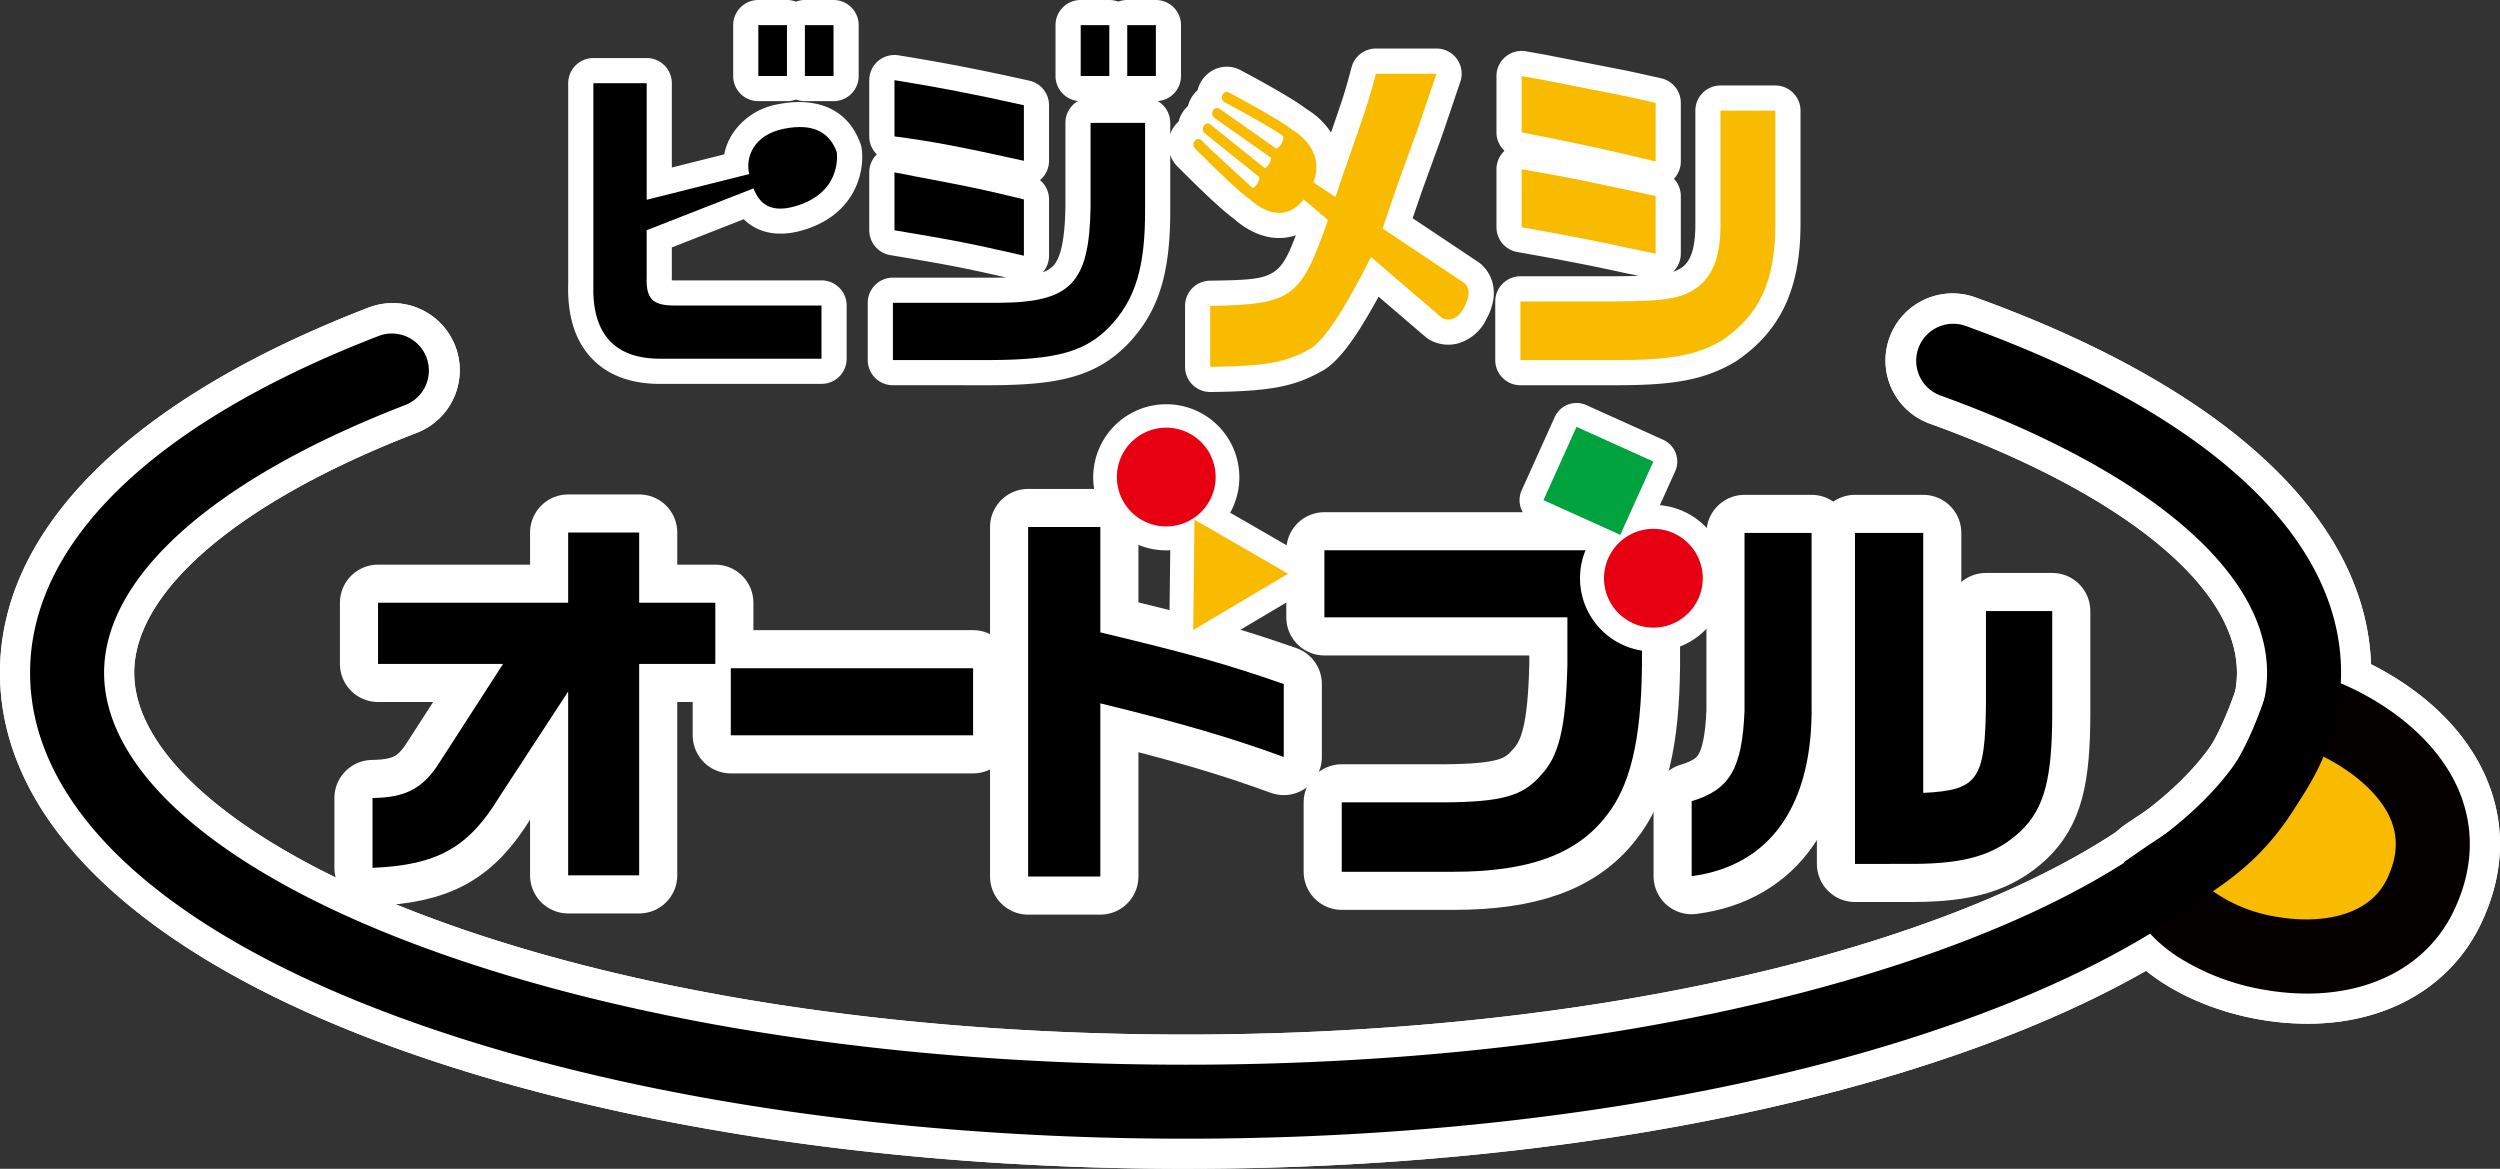<svg xmlns="http://www.w3.org/2000/svg" xmlns:xlink="http://www.w3.org/1999/xlink" width="480.989" height="224.872" viewBox="0 0 480.989 224.872">
  <rect x="0" y="0" width="480.989" height="224.872" fill="#333333" stroke="none"/>
  <defs>
    <clipPath id="clip-path">
      <rect id="長方形_49934" data-name="長方形 49934" width="480.989" height="224.872" fill="#edebe5"/>
    </clipPath>
  </defs>
  <g id="グループ_33295" data-name="グループ 33295" clip-path="url(#clip-path)">
    <path id="パス_113091" data-name="パス 113091" d="M243.625,74.117a4.842,4.842,0,0,1-4.841-4.841V58.258a4.843,4.843,0,0,1,4.841-4.842H263.9c.539,0,1.055-.011,1.551-.024-8.157-1.855-11.163-2.442-22.333-4.311a4.842,4.842,0,0,1-4.041-4.775V33.156a4.84,4.84,0,0,1,1.45-3.455,4.836,4.836,0,0,1-1.45-3.457V15.422a4.842,4.842,0,0,1,5.617-4.779c8.893,1.444,15.481,2.721,25.18,4.878a4.842,4.842,0,0,1,3.789,4.726V30.939a4.844,4.844,0,0,1-1.739,3.716,4.839,4.839,0,0,1,1.739,3.716V49.194a4.838,4.838,0,0,1-1.2,3.194,5.22,5.22,0,0,0,1.987-1.215c1.515-1.579,2.267-5.236,2.367-11.508V23.637a4.838,4.838,0,0,1,2.432-4.2,4.843,4.843,0,0,1-4.337-4.816V4.841A4.842,4.842,0,0,1,279.75,0h5.508a4.839,4.839,0,0,1,1.725.316A4.834,4.834,0,0,1,288.707,0h5.508a4.842,4.842,0,0,1,4.841,4.841v9.78a4.842,4.842,0,0,1-4.482,4.828,4.838,4.838,0,0,1,2.41,4.187v16.43c.066,12.571-2.232,19.914-8.195,26.162-6.375,6.556-14.127,7.826-26.212,7.889Zm4.841-9.682h14.086c12.368-.064,16.07-1.639,19.264-4.924,3.508-3.676,5.546-8.048,5.486-19.419V28.478H286.5V39.741c-.275,17.406-5.971,23.281-22.574,23.359H248.467Zm.293-24.223c6.774,1.154,10.194,1.811,15.221,2.924v-.954c-4.417-1.057-6.721-1.537-15.221-3.155Zm0-18.177c4.612.7,8.972,1.542,15.221,2.888V24.14c-5.556-1.2-10.177-2.112-15.221-2.994ZM232.2,19.463h-5.508a4.828,4.828,0,0,1-1.724-.316,4.836,4.836,0,0,1-1.725.316h-5.509a4.841,4.841,0,0,1-4.841-4.841V4.841A4.841,4.841,0,0,1,217.731,0h5.509a4.836,4.836,0,0,1,1.725.316A4.828,4.828,0,0,1,226.689,0H232.2a4.842,4.842,0,0,1,4.841,4.841v9.78a4.842,4.842,0,0,1-4.841,4.841" transform="translate(-71.834 0)" fill="#fff"/>
    <path id="パス_113092" data-name="パス 113092" d="M457.478,79.11c-.354,0-.714,0-1.08,0H439.023a4.842,4.842,0,0,1-4.841-4.841V62.987a4.842,4.842,0,0,1,4.841-4.841h17.93c1.886-.012,3.472-.04,4.818-.087l-3.048-.633c-2.454-.534-5.293-1.143-8.08-1.683l-.727-.142c-2.2-.429-5.209-1.017-11.5-2.126a4.842,4.842,0,0,1-4-4.768V37.558a4.839,4.839,0,0,1,1.553-3.553,4.839,4.839,0,0,1-1.553-3.554V19.629a4.842,4.842,0,0,1,5.685-4.767l3.69.653.091.017L457.478,18.2c2.253.427,3.614.731,6.327,1.339l2.288.512a4.842,4.842,0,0,1,3.79,4.726V36.059a4.839,4.839,0,0,1-1.323,3.325,4.839,4.839,0,0,1,1.323,3.325V53.793a4.842,4.842,0,0,1-1.481,3.485,6.622,6.622,0,0,0,1.865-.959c1.14-.926,2.414-2.718,2.414-8.132V26.279a4.842,4.842,0,0,1,4.842-4.841h10.548a4.842,4.842,0,0,1,4.841,4.841V48.056c0,12.558-3.863,20.737-12.526,26.52-.1.064-.193.124-.292.181-5.727,3.261-11.314,4.353-22.615,4.353m-13.613-9.686h12.562c11.153.058,15.014-.916,18.725-3,4.854-3.284,8.076-7.7,8.076-18.371V31.121h-.865V48.186c0,4.7-.642,11.449-6.187,15.8-.052.041-.1.08-.158.119-4.576,3.3-9.083,3.655-19.032,3.719h-13.12Zm.235-24.771c3.779.684,5.966,1.111,7.673,1.444l.716.14c2.673.517,5.368,1.091,7.711,1.6V46.62l-1.332-.286c-5.619-1.215-9.623-2.031-11.5-2.391l-1.252-.241c-.778-.15-1.381-.266-2.017-.384Zm0-18.179c5.8,1.156,10.559,2.161,16.1,3.451V28.658c-1.741-.388-2.864-.627-4.556-.947L444.1,25.442Z" transform="translate(-146.502 -4.99)" fill="#fff"/>
    <path id="パス_113093" data-name="パス 113093" d="M182.626,79.544c-5.534,0-9.922-1.613-13.014-4.8-3.285-3.381-4.842-8.295-4.629-14.605V21.695a4.841,4.841,0,0,1,4.841-4.841h10.255a4.841,4.841,0,0,1,4.841,4.841V37.917L195,35.387a11.531,11.531,0,0,1,1.552-3.893,13.157,13.157,0,0,1,8.968-5.779c3.6-.723,12.34-1.432,15.664,7.528a4.8,4.8,0,0,1,.239.911c.619,3.828-.669,11.971-9.972,15.39-5.238,1.925-9.711,1.274-12.69-1.678l-13.84,5.417v5.578c0,.066,0,.131,0,.2-.009.213-.012.4-.011.559.146.006.315.01.506.01h28.3a4.841,4.841,0,0,1,4.841,4.841V74.7a4.841,4.841,0,0,1-4.841,4.841H182.626m-7.96-53.008V60.227c0,.06,0,.118,0,.177-.091,2.483.165,5.817,1.894,7.6,1.219,1.255,3.3,1.884,6.242,1.859h26.074v-.554H185.412c-2.247,0-5.5-.277-7.805-2.676-2.278-2.373-2.452-5.6-2.369-7.867V49.977a4.829,4.829,0,0,1,.985-2.926,4.847,4.847,0,0,1-.985-2.928V26.536Zm10.31,33.984h0Zm-4.9-1.661h0ZM205.543,40.97a5.7,5.7,0,0,0,2.568-.515c3.228-1.186,3.754-3.23,3.761-4.4-.416-.818-1.28-1.474-4.451-.841a4.133,4.133,0,0,0-2.677,1.448,1.767,1.767,0,0,0-.241,1.325,4.8,4.8,0,0,1,.148,1.258,4.816,4.816,0,0,1,.495.953,3.089,3.089,0,0,0,.4.778" transform="translate(-55.662 -5.687)" fill="#fff"/>
    <path id="パス_113094" data-name="パス 113094" d="M347.317,80.178a4.841,4.841,0,0,1-4.841-4.841V63.6a4.841,4.841,0,0,1,4.761-4.84c12-.2,13.374-.224,16.549-8.735a10.022,10.022,0,0,1-2.72.514c-4.411.224-7.9-2.532-9.129-3.648-2.6-1.84-7.915-7.073-11.008-10.187a5.979,5.979,0,0,1-.449-7.748,6.265,6.265,0,0,1,.755-.814,6.138,6.138,0,0,1,.691-1.648,5.95,5.95,0,0,1,1.111-1.346,6.141,6.141,0,0,1,.692-1.645,5.893,5.893,0,0,1,1.159-1.389,6.068,6.068,0,0,1,.383-1.1,5.944,5.944,0,0,1,3.457-3.134,5.623,5.623,0,0,1,4.384.351c3.783,2.014,10.146,5.5,12.667,7.467a15.01,15.01,0,0,1,4.786,4.544c2.53-7.287,2.785-8.192,3.952-12.556a4.841,4.841,0,0,1,4.677-3.591h11.66a4.84,4.84,0,0,1,4.583,6.4c-.8,2.357-1.433,4.221-1.948,5.741-1.371,4.049-1.939,5.725-2.733,7.836L388.315,40.8c-.1.273-.494,1.385-2.053,5.944l12.58,8.394c2.008,1.336,4.777,5.249,1.575,11.088a8.741,8.741,0,0,1-5.5,4.623,7.269,7.269,0,0,1-5.641-.872,4.744,4.744,0,0,1-.526-.392l-9.041-7.752c-3.835,7.031-7.2,12.046-10.509,14.1l-.152.089c-5.478,3.124-10.138,4.017-21.677,4.157Zm4.841-11.895v2.086c6.532-.29,9.077-1.052,12-2.7.691-.461,2.125-1.982,4.932-6.735-3.513,5.209-8.023,6.861-16.931,7.352m41.436-5.006h0ZM374.715,46.205a4.845,4.845,0,0,1-.15,2.371l-.25.78c-.016.05-.033.1-.05.15A77.633,77.633,0,0,1,371,57.564c.781-1.418,1.642-3.031,2.59-4.865l.37-.716a4.838,4.838,0,0,1,1.857-1.951,4.831,4.831,0,0,1,.074-2.888c2.674-7.844,3.19-9.308,3.341-9.707l2.438-6.719c.714-1.9,1.246-3.458,2.424-6.938h-1.212c-.878,3.055-1.8,5.711-5.047,15.018l-.111.316s-.8,2.332-1.721,5.082a4.854,4.854,0,0,1-1.293,2.008" transform="translate(-114.477 -4.757)" fill="#fff"/>
    <path id="パス_113095" data-name="パス 113095" d="M246.091,60.723h20.274c14-.065,17.521-3.716,17.755-18.516V26.1H294.61v16.43c.058,11.279-1.817,17.538-6.856,22.82-4.629,4.759-10.138,6.324-22.735,6.389H246.091Zm25.2-27.318c-12.071-2.674-17.4-3.716-24.9-4.694V17.887c8.438,1.369,14.942,2.608,24.9,4.825Zm0,18.255c-10.255-2.347-12.832-2.868-24.9-4.89V35.621l4.336.847c12.013,2.282,12.775,2.478,20.568,4.368Zm16.436-34.573h-5.508V7.307h5.508Zm3.449-9.78h5.508v9.78h-5.508Zm-65.468,9.78H220.2V7.307h5.508Zm3.45-9.78h5.508v9.78h-5.508Z" transform="translate(-74.299 -2.466)"/>
    <path id="パス_113096" data-name="パス 113096" d="M441.488,65.452h17.931c10.2-.066,13.067-.521,16.231-2.8,2.989-2.348,4.337-6.064,4.337-12V28.745h10.548V50.521c0,11.019-3.047,17.6-10.371,22.494-5.04,2.868-9.962,3.781-21.272,3.716h-17.4Zm.235-43.358,3.691.652,13.595,2.674c2.754.521,4.1.847,8.5,1.825v11.28c-9.611-2.348-15.822-3.651-25.783-5.607Zm0,17.93c5.391.913,5.625.978,9.024,1.63,1.7.326,5.567,1.108,11.6,2.412l5.157,1.108V56.259l-5.332-1.108c-2.7-.586-5.45-1.173-8.145-1.695-2.344-.457-5.273-1.044-12.305-2.282Z" transform="translate(-148.968 -7.455)" fill="#f9bb00"/>
    <path id="パス_113097" data-name="パス 113097" d="M182.545,52.442,203.1,44.4c1.049,2.719,3.194,5.254,9.151,3.064,8.016-2.946,6.864-10.073,6.864-10.073-1.316-3.549-4.231-5.654-10.173-4.464-5.9,1.183-7.446,5.612-6.66,8.709l-19.732,4.953V24.16H172.29V62.693c-.351,9.649,4.044,14.54,13.009,14.475H216.18V66.931h-28.3c-4.219,0-5.508-1.3-5.332-5.607Z" transform="translate(-58.128 -8.152)"/>
    <path id="パス_113098" data-name="パス 113098" d="M398.618,61.636,382.938,51.172c1.336-3.92,3.033-8.884,3.286-9.555l2.461-6.781c1.055-2.8,1.7-4.825,4.629-13.431H381.653c-1.465,5.477-1.582,5.8-6.035,18.582,0,0-.811,2.358-1.741,5.139L369.635,42.3c2.5-6.664-4.133-10.112-4.133-10.112-1.766-1.641-11.759-6.974-12.185-7.2a.886.886,0,0,0-1.189.521,1.022,1.022,0,0,0,.336,1.332c2.616,1.393,9.308,5.056,11.416,6.609-.045.037-.07.1-.055.235a2.609,2.609,0,0,1-1.274,2.114l.026.081-11.025-7.746a.843.843,0,0,0-1.221.343,1.069,1.069,0,0,0,.178,1.387l10.98,7.714a2.593,2.593,0,0,1-1.173,2.021l-10.564-8.48a.843.843,0,0,0-1.221.343,1.069,1.069,0,0,0,.179,1.387l10.525,8.449a2.609,2.609,0,0,1-1.273,2.114c-1.779-1.618-7.924-7.221-9.923-9.231a.809.809,0,0,0-1.235.16,1.111,1.111,0,0,0,.018,1.421c.35.353,8.577,8.614,10.613,9.809,0,0,5.681,5.857,10.345.018l4.634,3.973c-.087.271-.172.537-.255.794-5.039,14.213-6.739,15.452-22.384,15.713V77.8c10.782-.131,14.65-.847,19.337-3.521,3.9-2.416,9.547-13.631,11.608-17.6l13.643,11.7s2.338,1.509,4.267-2.01-.013-4.731-.013-4.731" transform="translate(-116.936 -7.223)" fill="#f9bb00"/>
    <path id="パス_113099" data-name="パス 113099" d="M108.166,205.715c6.3-.076,9.715-1.822,12.826-6.755l12.3-19.05H109.229V168.146H145.81v-13.51h13.662v13.51H174.12V179.91H159.472v40.68H145.81V185.222l-13.281,20.341c-5.92,9.715-11.916,13.054-24.363,13.585Z" transform="translate(-36.498 -52.178)" fill="none" stroke="#fff" stroke-linecap="round" stroke-linejoin="round" stroke-width="14.66"/>
    <rect id="長方形_49931" data-name="長方形 49931" width="46.618" height="12.902" transform="translate(140.602 128.567)" fill="none" stroke="#fff" stroke-linecap="round" stroke-linejoin="round" stroke-width="14.66"/>
    <path id="パス_113100" data-name="パス 113100" d="M312.434,153.032V173.3c17.684,4.251,24.136,6.072,35.292,9.943V197.28c-10.17-3.719-19.734-6.527-35.292-10.322v33.319H298.545V153.032Z" transform="translate(-100.736 -51.636)" fill="none" stroke="#fff" stroke-linecap="round" stroke-linejoin="round" stroke-width="14.66"/>
    <path id="パス_113101" data-name="パス 113101" d="M384.571,159.79h61.1v22.238c-.153,14.344-2.277,23.149-6.907,28.916-5.693,7.362-14.952,10.7-29.372,10.7H387.91V208.288h19.733c11.005-.076,15.1-1.215,18.518-5.161,3.567-3.719,4.858-9.183,5.162-21.327v-9.107H384.571Z" transform="translate(-129.763 -53.917)" fill="none" stroke="#fff" stroke-linecap="round" stroke-linejoin="round" stroke-width="14.66"/>
    <path id="パス_113102" data-name="パス 113102" d="M514.288,154.75v33.015c.3,19.278-7.893,31.042-23.072,33.015V206.36c7.362-2.2,9.715-6.3,10.17-17.381V154.75Zm8.349,0h13.13v50.016c10.55-.531,11.917-2.429,12.068-17.229V169.778h12.75v19.581c0,12.751-1.518,18.443-6.147,22.845-4.857,4.478-10.4,6.147-20.34,6.223H522.638Z" transform="translate(-165.747 -52.216)" fill="none" stroke="#fff" stroke-linecap="round" stroke-linejoin="round" stroke-width="14.66"/>
    <path id="パス_113103" data-name="パス 113103" d="M108.166,205.715c6.3-.076,9.715-1.822,12.826-6.755l12.3-19.05H109.229V168.146H145.81v-13.51h13.662v13.51H174.12V179.91H159.472v40.68H145.81V185.222l-13.281,20.341c-5.92,9.715-11.916,13.054-24.363,13.585Z" transform="translate(-36.498 -52.178)"/>
    <rect id="長方形_49932" data-name="長方形 49932" width="46.618" height="12.902" transform="translate(140.602 128.567)"/>
    <path id="パス_113104" data-name="パス 113104" d="M312.434,153.032V173.3c17.684,4.251,24.136,6.072,35.292,9.943V197.28c-10.17-3.719-19.734-6.527-35.292-10.322v33.319H298.545V153.032Z" transform="translate(-100.736 -51.636)"/>
    <path id="パス_113105" data-name="パス 113105" d="M384.571,159.79h61.1v22.238c-.153,14.344-2.277,23.149-6.907,28.916-5.693,7.362-14.952,10.7-29.372,10.7H387.91V208.288h19.733c11.005-.076,15.1-1.215,18.518-5.161,3.567-3.719,4.858-9.183,5.162-21.327v-9.107H384.571Z" transform="translate(-129.763 -53.917)"/>
    <path id="パス_113106" data-name="パス 113106" d="M514.288,154.75v33.015c.3,19.278-7.893,31.042-23.072,33.015V206.36c7.362-2.2,9.715-6.3,10.17-17.381V154.75Zm8.349,0h13.13v50.016c10.55-.531,11.917-2.429,12.068-17.229V169.778h12.75v19.581c0,12.751-1.518,18.443-6.147,22.845-4.857,4.478-10.4,6.147-20.34,6.223H522.638Z" transform="translate(-165.747 -52.216)"/>
    <path id="パス_113107" data-name="パス 113107" d="M649.3,259.812a53.909,53.909,0,0,1-9.216-.816c-14.513-2.517-29.837-11.366-31.356-25.46a12.91,12.91,0,0,1,5.495-12c1.078-.745,2.171-1.465,3.274-2.191,7.147-4.7,12.791-8.42,18.2-24.309a12.909,12.909,0,0,1,15.16-8.411c7.988,1.868,25.016,9.426,32.287,24.666,4.459,9.347,4.277,19.534-.527,29.46-5.9,12.179-18.237,19.064-33.317,19.064m-7.146-26.754a26.382,26.382,0,0,0,9.093.814c6.3-.594,7.677-3.438,8.129-4.373,1.707-3.527,1.193-5.564.464-7.092a17.222,17.222,0,0,0-5.278-5.857,58.953,58.953,0,0,1-12.408,16.507" transform="translate(-205.375 -62.855)" fill="#fff"/>
    <path id="パス_113108" data-name="パス 113108" d="M649.3,259.812a53.909,53.909,0,0,1-9.216-.816c-14.513-2.517-29.837-11.366-31.356-25.46a12.91,12.91,0,0,1,5.495-12c1.078-.745,2.171-1.465,3.274-2.191,7.147-4.7,12.791-8.42,18.2-24.309a12.909,12.909,0,0,1,15.16-8.411c7.988,1.868,25.016,9.426,32.287,24.666,4.459,9.347,4.277,19.534-.527,29.46-5.9,12.179-18.237,19.064-33.317,19.064m-7.146-26.754a26.382,26.382,0,0,0,9.093.814c6.3-.594,7.677-3.438,8.129-4.373,1.707-3.527,1.193-5.564.464-7.092a17.222,17.222,0,0,0-5.278-5.857,58.953,58.953,0,0,1-12.408,16.507" transform="translate(-205.375 -62.855)" fill="#fff"/>
    <path id="パス_113109" data-name="パス 113109" d="M228.1,253.644c-59.022,0-114.7-8.889-156.787-25.028C25.327,210.98,0,185.974,0,158.206c0-27.642,25.124-52.57,70.745-70.191a12.911,12.911,0,1,1,9.3,24.087c-33.955,13.114-54.227,30.349-54.227,46.1,0,15.847,20.464,33.157,54.741,46.3,39.2,15.036,91.6,23.315,147.541,23.315s108.336-8.28,147.541-23.315c34.277-13.145,54.741-30.455,54.741-46.3,0-16.612-22.052-34.512-58.99-47.885a12.911,12.911,0,1,1,8.789-24.279c49.023,17.748,76.022,43.376,76.022,72.164,0,27.768-25.327,52.774-71.316,70.41-42.084,16.139-97.765,25.028-156.786,25.028" transform="translate(0 -28.772)" fill="#fff"/>
    <path id="パス_113110" data-name="パス 113110" d="M228.1,253.644c-59.022,0-114.7-8.889-156.787-25.028C25.327,210.98,0,185.974,0,158.206c0-27.642,25.124-52.57,70.745-70.191a12.911,12.911,0,1,1,9.3,24.087c-33.955,13.114-54.227,30.349-54.227,46.1,0,15.847,20.464,33.157,54.741,46.3,39.2,15.036,91.6,23.315,147.541,23.315s108.336-8.28,147.541-23.315c34.277-13.145,54.741-30.455,54.741-46.3,0-16.612-22.052-34.512-58.99-47.885a12.911,12.911,0,1,1,8.789-24.279c49.023,17.748,76.022,43.376,76.022,72.164,0,27.768-25.327,52.774-71.316,70.41-42.084,16.139-97.765,25.028-156.786,25.028" transform="translate(0 -28.772)" fill="#fff"/>
    <path id="パス_113111" data-name="パス 113111" d="M628.144,238.73c8.779-6.069,18.643-10.307,26.354-32.96,10.181,2.381,32.98,15.474,23.079,35.93-10.073,20.812-48.008,10.243-49.432-2.97" transform="translate(-211.949 -69.431)" fill="#f9bb00"/>
    <path id="パス_113112" data-name="パス 113112" d="M651.976,256.313a47.76,47.76,0,0,1-8.158-.724,44.979,44.979,0,0,1-16.8-6.409c-5.837-3.863-9.223-8.692-9.791-13.966L616.776,231l3.485-2.408c1.041-.72,2.1-1.417,3.164-2.118,7.431-4.892,14.45-9.512,20.5-27.279L646,193.092l6.282,1.469c8.194,1.915,22.514,9.228,28.378,21.521,3.676,7.7,3.5,16.156-.512,24.443-4.886,10.1-15.315,15.788-28.173,15.788m-18.088-19.7a29.014,29.014,0,0,0,12.363,4.944c7.838,1.358,17.495.172,21.082-7.239,2.12-4.379,2.276-8.34.478-12.109-2.421-5.075-7.98-9.19-12.992-11.636-6.409,15.069-14.144,21.426-20.93,26.041" transform="translate(-208.114 -65.153)" fill="#040000"/>
    <path id="パス_113113" data-name="パス 113113" d="M231.052,250.8c-58.33,0-113.275-8.752-154.713-24.644-43.591-16.717-67.6-39.8-67.6-65,0-25.081,23.808-48.091,67.04-64.788a7.119,7.119,0,1,1,5.13,13.282c-36.816,14.22-57.931,32.994-57.931,51.506,0,18.614,21.307,37.461,58.458,51.709,39.85,15.283,92.985,23.7,149.615,23.7s109.765-8.416,149.615-23.7c37.151-14.247,58.458-33.094,58.458-51.709,0-19.442-22.893-38.879-62.81-53.33a7.119,7.119,0,1,1,4.846-13.388c46.56,16.856,72.2,40.55,72.2,66.718,0,25.2-24.007,48.286-67.6,65C344.327,242.051,289.382,250.8,231.052,250.8" transform="translate(-2.949 -31.721)"/>
    <path id="パス_113114" data-name="パス 113114" d="M331.487,145.45a14.4,14.4,0,0,1-1.787-.112,14.057,14.057,0,1,1,1.787.112m-.038-19.013a4.922,4.922,0,1,0,.623.039,5.069,5.069,0,0,0-.623-.039" transform="translate(-107.083 -39.561)" fill="#fff"/>
    <path id="パス_113115" data-name="パス 113115" d="M344.132,174.386a4.592,4.592,0,0,1-4.594-4.649l.252-21.228a4.6,4.6,0,0,1,6.893-3.924l18,10.394a4.6,4.6,0,0,1,.047,7.931l-18.257,10.833a4.592,4.592,0,0,1-2.345.643m4.754-17.917-.062,5.2,4.47-2.652Z" transform="translate(-114.567 -48.579)" fill="#fff"/>
    <path id="パス_113116" data-name="パス 113116" d="M343.229,134.874a9.5,9.5,0,1,1-8.245-10.616,9.5,9.5,0,0,1,8.245,10.616" transform="translate(-109.423 -41.902)" fill="#e60012"/>
    <path id="パス_113117" data-name="パス 113117" d="M346.472,172.132l.253-21.227L364.729,161.3Z" transform="translate(-116.907 -50.919)" fill="#f9bb00"/>
    <path id="パス_113118" data-name="パス 113118" d="M472.906,174.828a14.109,14.109,0,1,1,2.169-.167,14.12,14.12,0,0,1-2.169.167m.02-19.011a4.91,4.91,0,1,0,.742,9.763,4.911,4.911,0,0,0,4.1-5.6h0a4.911,4.911,0,0,0-4.841-4.159" transform="translate(-154.814 -49.474)" fill="#fff"/>
    <path id="パス_113119" data-name="パス 113119" d="M460.62,146.979a4.588,4.588,0,0,1-1.89-.407L443.944,139.9a4.6,4.6,0,0,1-2.3-6.078l6.365-14.1a4.6,4.6,0,0,1,6.078-2.3l14.785,6.673a4.595,4.595,0,0,1,2.3,6.078l-6.365,14.1a4.594,4.594,0,0,1-4.188,2.7m-8.707-13.567,6.409,2.893,2.584-5.725-6.409-2.893Z" transform="translate(-148.883 -39.483)" fill="#fff"/>
    <path id="パス_113120" data-name="パス 113120" d="M484.647,161.613a9.5,9.5,0,1,1-10.848-7.936,9.5,9.5,0,0,1,10.848,7.936" transform="translate(-157.154 -51.815)" fill="#e60012"/>
    <rect id="長方形_49933" data-name="長方形 49933" width="15.47" height="16.222" transform="translate(296.951 96.227) rotate(-65.708)" fill="#00a33e"/>
  </g>
</svg>
